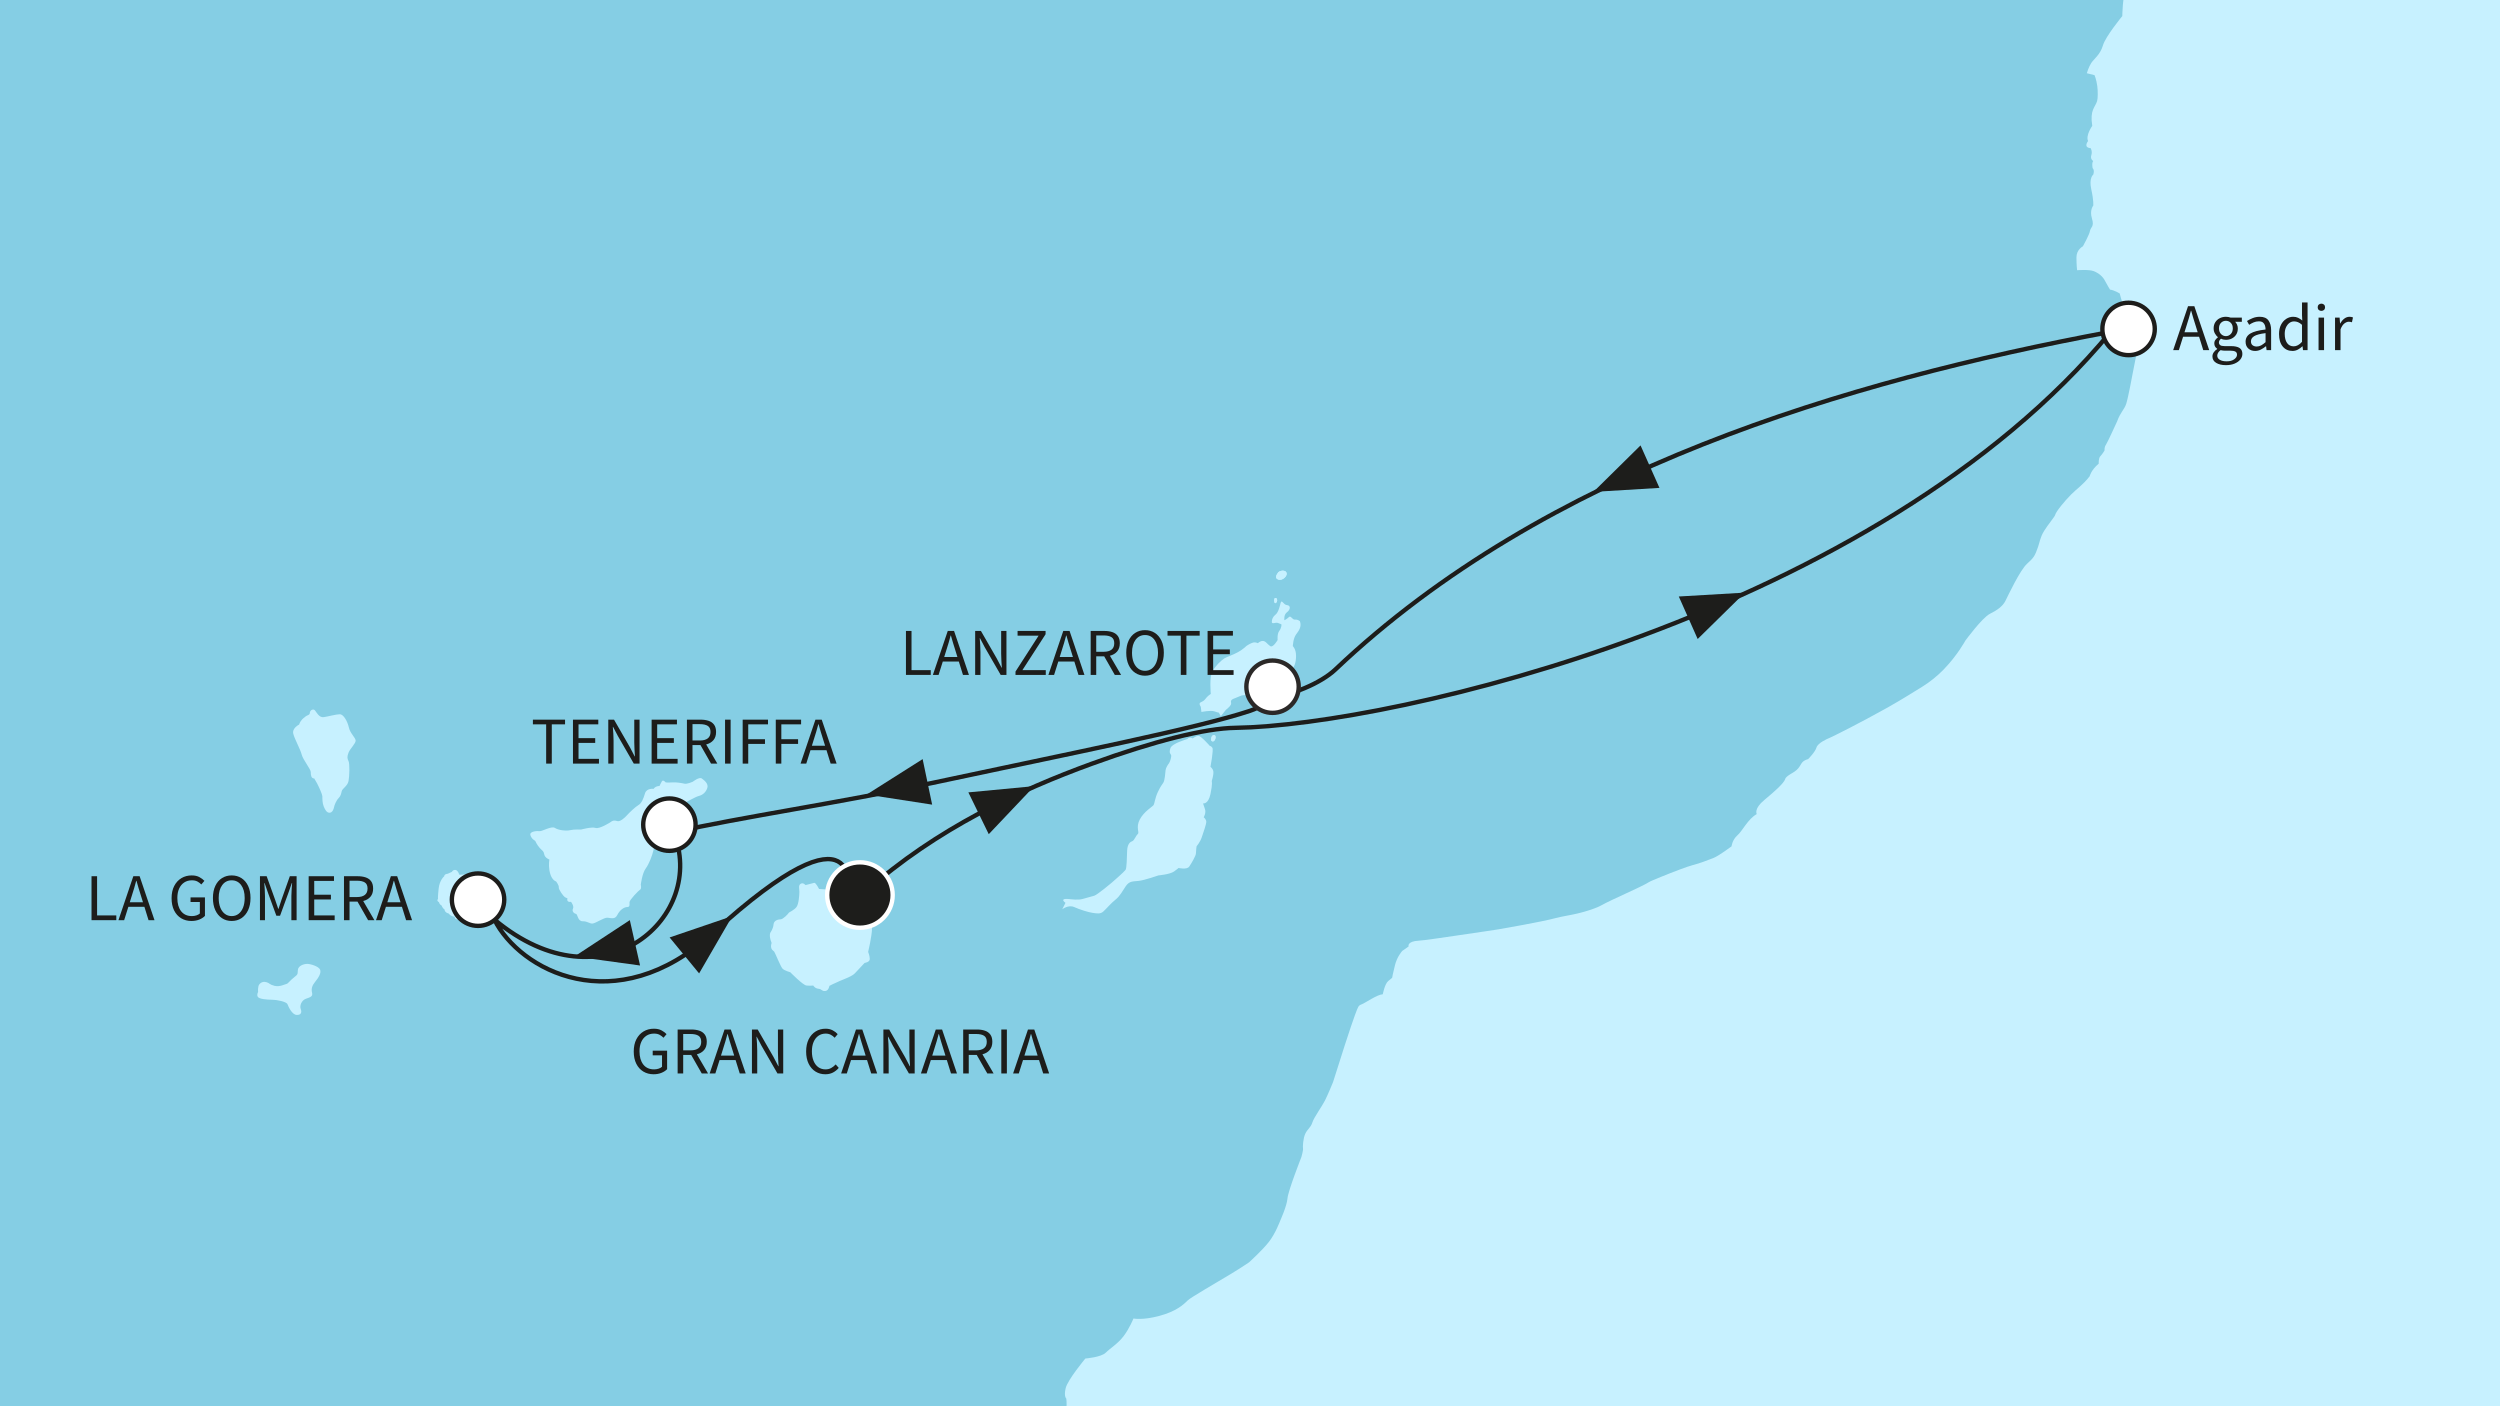 <?xml version="1.0" encoding="utf-8"?>
<!-- Generator: Adobe Illustrator 28.7.1, SVG Export Plug-In . SVG Version: 9.03 Build 54978)  -->
<svg version="1.1" id="Ebene_1" xmlns="http://www.w3.org/2000/svg" xmlns:xlink="http://www.w3.org/1999/xlink" x="0px" y="0px"
	 viewBox="0 0 640 360" style="enable-background:new 0 0 640 360;" xml:space="preserve">
<rect x="0" y="0" width="640" height="360" fill="#808080" stroke="none"/>
<style type="text/css">
	
		.st0{clip-path:url(#SVGID_00000008854783223533619820000009293242463369991351_);fill-rule:evenodd;clip-rule:evenodd;fill:#85CEE4;}
	.st1{clip-path:url(#SVGID_00000008854783223533619820000009293242463369991351_);}
	.st2{fill-rule:evenodd;clip-rule:evenodd;fill:#C7F1FF;}
	.st3{fill:#C7F1FF;}
	
		.st4{clip-path:url(#SVGID_00000008854783223533619820000009293242463369991351_);fill-rule:evenodd;clip-rule:evenodd;fill:#C7F1FF;}
	
		.st5{clip-path:url(#SVGID_00000008854783223533619820000009293242463369991351_);fill:none;stroke:#1D1D1B;stroke-width:1.124;stroke-miterlimit:10;}
	.st6{clip-path:url(#SVGID_00000008854783223533619820000009293242463369991351_);fill:#1D1D1B;}
	
		.st7{clip-path:url(#SVGID_00000008854783223533619820000009293242463369991351_);fill-rule:evenodd;clip-rule:evenodd;fill:#FFFFFF;stroke:#1D1D1B;stroke-width:1.124;stroke-miterlimit:10;}
	.st8{fill:#1D1D1B;}
	
		.st9{clip-path:url(#SVGID_00000008854783223533619820000009293242463369991351_);fill-rule:evenodd;clip-rule:evenodd;fill:#1D1D1B;stroke:#FFFFFF;stroke-width:1.124;stroke-miterlimit:10;}
	
		.st10{clip-path:url(#SVGID_00000008854783223533619820000009293242463369991351_);fill-rule:evenodd;clip-rule:evenodd;fill:#FFFFFF;stroke:#2B2928;stroke-width:1.124;stroke-miterlimit:10;}
</style>
<g>
	<defs>
		<rect id="SVGID_1_" width="640" height="360"/>
	</defs>
	<clipPath id="SVGID_00000083767253415311692970000004273243685064643237_">
		<use xlink:href="#SVGID_1_"  style="overflow:visible;"/>
	</clipPath>
	
		<rect x="-314.179" y="-211.994" style="clip-path:url(#SVGID_00000083767253415311692970000004273243685064643237_);fill-rule:evenodd;clip-rule:evenodd;fill:#85CEE4;" width="1157.203" height="1257.879"/>
	<g style="clip-path:url(#SVGID_00000083767253415311692970000004273243685064643237_);">
		<g>
			<path class="st2" d="M91.045,189.547c-0.081-0.744-1.405-1.821-1.733-3.306
				c-0.333-1.493-1.322-3.389-2.322-3.389c-0.989,0-2.969,0.575-4.129,0.739
				c-1.155,0.168-1.821-1.239-2.232-1.733c-0.414-0.501-1.328-0.085-1.328,0.744
				c0,0,0,0.33-0.492,0.494c-0.494,0.166-0.989,0.663-0.989,0.663
				s-0.829,0.494-1.25,1.737c0,0-1.892,0.906-1.479,2.396
				c0.414,1.49,1.821,3.967,2.146,5.293c0.333,1.317,2.317,3.717,2.317,4.459
				c0,0.749,0.085,1.654,0.91,1.654c0.06,0.222,0.376,0.58,0.732,1.287
				c0.594,1.164,1.328,2.849,1.328,3.263c0,0.661,0,1.733,0.335,2.564
				c0.333,0.825,0.744,1.65,1.486,1.65c0.744,0,1.074-0.91,1.162-1.405
				c0.081-0.495,0.575-1.74,1.155-2.313c0.58-0.582,0.665-1.16,0.827-1.823
				c0.162-0.656,1.488-1.319,1.733-2.558c0.25-1.241,0.333-4.468,0-5.124
				c-0.323-0.663-0.411-1.076,0-2.156C89.64,191.61,91.128,190.288,91.045,189.547z
				 M124.361,226.585c-1.402-0.665-1.483-1.243-2.807-1.077
				c0-0.58-0.584-1.652-1.654-1.652c-1.074,0-2.317,0.079-2.317,0.079
				s-0.328-1.155-0.989-1.236c-0.666-0.083-0.91,0.495-0.91,0.495l-1.077,0.494
				c0,0-0.827,0-0.91,0.663c0,0-1.157,0.908-1.405,3.14
				c-0.245,2.234-0.166,2.648-0.166,2.648s-0.497,0.411,0.254,0.825
				c0.159,0.661,0.656,0.829,0.656,0.829s0.245,0.742,0.744,0.989
				c0,0,0,0.827,1.077,1.077c0,0,0.494,0.746,1.571,0.827c0,0-0.249,0.827,1.155,0.663
				c0,0,0.497,0.494,0.998,0c0.494-0.499,1.319,0.247,1.982,0.081
				c0.661-0.166,1.07-0.825,1.07-0.825s0.337,0,1.326-0.746
				c0.991-0.744,1.402-1.155,2.065-1.649c0.663-0.502,0.829-1.495,0.829-2.484
				C125.853,228.734,125.768,227.246,124.361,226.585z M78.645,246.755
				c-0.908,0-2.313,0.495-2.396,1.571c-0.083,1.076,0.083,1.076-0.993,1.901
				c-1.072,0.825-1.488,1.573-1.904,1.657c-0.411,0.078-1.733,0.82-3.059,0.494
				c-1.317-0.333-1.238-0.663-1.98-0.91c-0.746-0.247-1.407-0.083-1.901,0.494
				c-0.499,0.578-0.333,1.987-0.333,1.987s-0.416,0.663-0.083,1.236
				c0.333,0.584,2.396,0.746,3.634,0.746c1.245,0,3.722,0.497,3.972,1.16
				c0.245,0.659,1.157,2.643,2.315,2.729c1.16,0.079,1.405-0.663,1.074-1.493
				c-0.328-0.825,0.169-2.232,1.324-2.646c1.155-0.411,1.82-0.575,1.571-1.571
				c-0.245-0.991,0-1.816,0.823-2.809c0.827-0.991,1.576-2.232,1.243-3.059
				C81.623,247.418,79.555,246.755,78.645,246.755z M179.672,199.299
				c-0.656-0.497-2.32,0.827-2.32,0.827s-1.486,0.663-2.144,0.495
				c-0.661-0.162-2.151-0.411-3.142-0.326c-0.991,0.079-1.654,0-1.654,0
				s-0.661-0.832-0.993-0.247c-0.326,0.573-0.58,1.155-0.58,1.155
				c-1.241,0.081-1.488,0.744-1.488,0.744s-1.821-0.249-2.23,1.155
				c-0.414,1.407-0.91,2.565-1.654,2.981c-0.744,0.409-2.394,1.98-2.978,2.643
				c-0.58,0.661-1.735,1.654-2.396,1.485c-0.661-0.164-1.074-0.33-1.901,0.333
				c0,0-2.731,1.737-3.717,1.407c-0.993-0.333-3.72,0.411-3.72,0.411
				s-1.82-0.081-2.814,0.166c-0.994,0.247-3.059,0-3.884-0.578
				c-0.825-0.578-3.306,0.906-3.891,0.825c-0.575-0.083-2.641,0-2.391,0.996
				c0.247,0.991,1.236,1.485,1.236,1.485s0.416,0.989,1.155,1.818
				c0.751,0.825,0.996,0.744,1.162,1.649c0.162,0.91,1.319,1.326,1.319,1.326
				s-0.247,1.241,0,2.729c0.245,1.49,0.827,2.562,1.737,2.895
				c0,0,0.746,0.989,0.663,1.488c-0.081,0.497,1.158,2.315,1.652,2.562
				c0.494,0.249,0.58,0.249,0.58,0.249s-0.414,1.077,0.91,0.908
				c0,0,0.827,1.072,0.494,1.735c-0.328,0.661,0.25,1.241,0.744,1.324
				c0.499,0.083,0.416,1.901,1.737,1.901c1.326,0,1.733,0.663,2.56,0.58
				c0.832-0.085,2.897-1.573,3.807-1.488c0.91,0.079,1.899,0.494,2.479-0.661
				c0.707-1.416,1.818-2.065,2.56-2.065c0.744,0,0.58-0.663,0.58-1.245
				c0-0.575,2.315-2.978,2.729-3.223c0.416-0.25,0.164-1.241,0.164-1.241
				s0.333-2.89,1.243-4.136c0.906-1.236,1.654-3.302,1.985-4.628
				c0.326-1.322,0.739-4.96,0.739-4.96l1.245-1.158c0,0,1.239-0.33,2.23-1.737
				c0,0,1.735-1.072,2.398-2.227c0.663-1.162,0.663-1.987,1.324-2.151
				c0.659-0.169,2.726-1.49,3.72-1.74c0.993-0.245,1.816-0.989,2.151-2.065
				C181.404,200.621,180.335,199.793,179.672,199.299z M221.501,233.779
				c0,0-0.164-2.156-0.249-3.392c-0.079-1.245-0.91-1.901-0.91-1.901
				l0.171-0.746c0.492-0.416,0.739-1.077,0.661-1.65
				c-0.088-0.582-0.247-1.245-1.241-0.337c-0.991,0.91-0.252,1.409-0.499,2.153
				c-0.247,0.742-1.485,0.164-1.485,0.164s-0.908-0.746-1.814-0.411
				c0,0-0.171-0.744-1.659-0.744c-1.483,0-2.315,0.825-2.315,0.825l-2.481-0.164
				c0,0-0.825-1.656-1.234-1.571c-0.416,0.085-2.236,0.58-2.236,0.58
				s-0.582-0.749-1.245-0.333c-0.654,0.411-0.323,1.238-0.323,2.065
				c0,0.825-0.169,3.142-0.744,3.891c-0.582,0.739-1.906,1.4-1.906,1.4
				c-0.328,0.494-1.571,1.74-2.144,1.74c-0.582,0-1.74,0.247-1.825,1.319
				c-0.081,1.074-0.744,1.985-0.744,1.985s-0.575,0.661,0.249,2.731
				c-0.497,1.652,0.414,1.901,0.666,2.23c0.245,0.33,1.654,3.886,2.149,4.38
				c0.494,0.497,1.982,0.91,1.982,0.91s3.225,3.306,4.136,3.392
				c0.91,0.083,1.733,0,1.733,0s0.416,0.744,1.326,0.825
				c0.91,0.086,0.823,0.661,1.737,0.582c0.906-0.085,1.072-1.324,1.072-1.324
				s1.261-0.663,2.703-1.271c1.446-0.61,3.082-1.167,3.831-1.957
				c1.481-1.569,2.477-2.643,2.477-2.643s1.322-0.166,1.322-0.991
				c0-0.827-0.414-1.821-0.414-1.821s0.996-4.214,0.996-6.118
				S221.501,233.779,221.501,233.779z M327.244,148.373
				c0.906,0.333,2.147-0.661,2.147-1.488c0-0.829-1.155-1.077-2.147-0.414
				C326.664,147.301,326.331,148.043,327.244,148.373z M326.745,154.246
				c0.499-0.58,0-1.573-0.495-0.996C326.082,153.745,326.25,154.824,326.745,154.246z
				 M332.782,159.038c0,0-0.495-0.494-1.239-0.411
				c-0.744,0.078-1.077-1.155-1.571-0.661c-0.499,0.495-1.164,0.825-1.164,0.825
				s-0.245-1.405,0.665-2.065c0.906-0.663,0.993-1.735,0-1.818
				c-0.989-0.083-1.324-1.657-1.654-0.499c-0.081,0.333-0.494,2.317-1.238,2.893
				c-0.744,0.582-0.996,1.243-0.996,1.906c0,0.658,0.913,0.085,1.49,0.247
				c0.577,0.162,0.993,0.411,0.993,0.411s0,0.91-0.58,1.654
				c-0.575,0.744-0.414,2.317-0.414,2.317s-1.155,2.063-1.902,1.569
				c-0.744-0.497-1.157-1.322-1.899-1.322c-0.746,0-1.245,0.578-1.245,0.578
				s-0.573-0.331-1.234-0.166c-0.665,0.166-1.654,0.827-1.654,0.827
				s-0.993,0.954-2.169,1.606c-1.379,0.765-3.001,1.261-3.535,1.617
				c-0.996,0.663-2.234,1.901-3.059,3.306c-0.832,1.407-0.416,5.79-0.416,5.79
				s-0.825,0.495-1.486,1.405c-0.665,0.91-1.987,0.494-1.074,1.901l0.166,1.319
				c0,0,2.394-0.494,3.304-0.162c0.908,0.331,1.158,0.331,1.158,0.331l0.497,0.91
				l1.319-1.652c0,0,1.518-1.104,1.322-1.737c-0.328-1.077,0.908-1.077,2.236-1.74
				c1.326-0.659,2.063,0.249,3.637-0.409c1.571-0.665,2.149-1.737,2.149-1.737
				s2.648-0.247,3.886-0.908c1.238-0.663,2.807-2.812,3.553-3.637
				c0.744-0.829,1.16-1.901,1.16-3.641c0-1.735-0.825-2.479-0.825-2.479
				s0.079-1.984,0.825-2.976C332.532,161.434,333.274,160.445,332.782,159.038z
				 M310.625,197.566c-0.083-0.832-0.744-1.243-0.744-1.243s0.822-4.381,0.497-4.875
				c-0.333-0.497-0.663-0.497-0.663-0.497s-2.234-2.565-2.897-2.565
				c-0.661,0-1.486,0.658-1.486,0.658s-0.746-0.575-1.407,0.171
				c0,0-3.881,1.072-4.297,2.313c-0.411,1.241,0,1.407,0.166,1.74
				c0.166,0.326-0.245,1.733-0.494,2.065c-0.249,0.331-0.832,1.155-0.91,1.816
				c-0.083,0.663-0.169,2.562-0.58,3.223c-0.416,0.663-0.661,0.829-1.407,2.4
				c-0.739,1.571-0.825,2.893-1.072,3.309c-0.25,0.409-2.481,1.654-3.554,3.72
				c-1.076,2.065,0,3.306-0.501,3.715c-0.497,0.416-0.91,1.654-1.407,1.823
				c-0.494,0.164-1.234,0.658-1.322,2.396c-0.079,1.737-0.079,4.466-0.407,4.963
				c-0.339,0.495-3.475,3.221-3.475,3.221s-3.72,3.144-4.549,3.391
				c-0.827,0.247-1.821,0.494-2.973,0.827c-1.155,0.33-2.809,0.081-3.72,0
				c-0.91-0.086-1.904,0.081-0.661,0.991l-0.829,1.652
				c0,0,1.571-1.236,3.055-0.573c1.495,0.661,3.558,1.317,4.72,1.486
				c1.153,0.164,1.978,0.33,2.726-0.331c0.744-0.661,1.982-2.151,3.138-3.061
				c1.16-0.908,1.74-2.149,2.648-3.473c0.913-1.322,1.821-1.155,3.309-1.322
				c1.485-0.166,5.041-1.405,5.041-1.405s2.897-0.247,3.969-0.993
				c1.074-0.746,1.153-0.908,1.153-0.908s2.156,0.497,2.731-0.333
				c0.582-0.825,1.735-2.807,1.735-3.389c0-0.58,0.166-1.818,0.166-1.818
				s0.915-1.074,1.326-2.315c0.414-1.238,1.158-3.309,1.158-3.967
				c0-0.663-0.663-1.16-0.663-1.16s0.663-1.072,0.333-2.068
				c-0.333-0.989-0.499-1.486-0.499-1.486s1.324,0.331,1.904-2.398
				c0.578-2.726,0.326-3.304,0.326-3.304S310.704,198.393,310.625,197.566z
				 M310.292,188.387c-0.247,0.416-0.497,1.49,0.25,1.407
				C311.286,189.711,311.616,187.56,310.292,188.387z M141.31-65.99
				c1.985-0.996,2.482-2.65,3.475-3.475c0.989-0.827,1.155-2.481,1.155-2.481
				l3.805-0.333c0,0-0.497-0.411-3.972-0.906
				c-3.472-0.495-4.96-2.068-4.96-2.068l-3.14-2.812c0,0-0.742-0.661-2.726-0.746
				c-1.987-0.081-4.136,0.497-4.88,1.241c-0.746,0.746-3.972,0.166-3.972,0.166
				s-2.391-1.488-2.479-2.149c-0.079-0.661-0.328-1.241-1.322-1.241
				c-0.989,0-1.733-0.414-2.315,0.247c-0.575,0.663-3.223,3.142-3.223,3.142
				l-0.411,0.411c0,0,0.908,0.749,1.157,1.079v1.818l1.155,0.328
				c0,0,0.494,1.982,1.985,2.484c1.49,0.494,3.47,2.313,5.949,3.798
				c2.481,1.495,7.608,1.821,7.608,1.821s0.497,0.827,1.324,0.497
				c0.823-0.328,1.814-0.993,1.814-0.993S139.327-65.001,141.31-65.99z
				 M187.522,514.28c0.582,0,0.414-0.739,0.414-0.739
				C187.608,513.624,186.947,514.28,187.522,514.28z M187.361,515.191
				c0,0,0.333,1.735,0.827,1.904C188.684,517.261,187.361,514.445,187.361,515.191z"/>
		</g>
	</g>
	<g style="clip-path:url(#SVGID_00000083767253415311692970000004273243685064643237_);">
		<path class="st3" d="M327.244,148.373c0.906,0.333,2.147-0.661,2.147-1.488
			c0-0.829-1.155-1.077-2.147-0.414C326.664,147.301,326.331,148.043,327.244,148.373z"
			/>
		<path class="st3" d="M326.745,154.246c0.499-0.58,0-1.573-0.494-0.996
			C326.082,153.745,326.25,154.824,326.745,154.246z"/>
		<path class="st3" d="M310.542,189.794c0.744-0.083,1.074-2.234-0.25-1.407
			C310.045,188.803,309.796,189.877,310.542,189.794z"/>
	</g>
	
		<path style="clip-path:url(#SVGID_00000083767253415311692970000004273243685064643237_);fill-rule:evenodd;clip-rule:evenodd;fill:#C7F1FF;" d="
		M843.235,611.149l-0.072-821.738H731.312l-2.814,7.112l-4.471,8.927
		c0,0-0.554,1.906-1.601,4.122c-0.596,1.243-1.511,2.588-2.153,3.745
		c-2.089,3.741-4.101,6.222-5.166,8.006c-1.987,3.306-3.066,6.781-6.035,12.402
		c-2.98,5.624-6.37,8.267-6.37,8.267s-3.634,4.63-5.619,6.945
		c-1.985,2.313-7.278,4.297-8.433,5.455c-1.157,1.155-3.967,3.142-6.12,3.311
		c-1.543,0.115-4.727,2.879-6.672,4.427c-0.765,0.605-1.761,1.028-1.761,1.028
		s-1.846,0.945-2.585,1.031c-1.098,0.622-2.329,1.712-3.2,2.44
		c-1.984,1.654-6.857,4.545-8.678,4.545c-1.818,0-2.07-0.741-3.725,0.582
		c0,0-1.319,0.989-3.304,2.23c0,0-1.654,0.91-2.401,1.407
		c-0.737,0.494-1.897,0.91-1.897,0.91c0-0.91-1.077-0.33-1.077-0.33
		c-0.58,0.494-5.54,3.223-5.54,3.223c-1.654-0.164-4.3,1.322-4.3,1.322
		s-7.026,3.475-7.853,3.639c0,0-1.061-0.067-1.899,0.578
		c-1.409,1.077-3.553,1.407-4.63,1.901c-2.814,0.663-2.484,1.488-3.803,2.976
		c-1.326,1.488-5.124,4.799-6.284,4.96c-0.416,0.169-2.724,0.085-2.724,0.085
		c0-0.91-0.915-0.58-0.915-0.58s-0.827,0-2.481,1.657
		c-1.654,1.65-3.468,5.122-3.468,5.122s-0.164,0.661-1.326,2.812l-0.328,0.827
		c0,0-3.473,4.792-4.385,5.54c-0.906,0.742-2.066,2.726-2.066,2.726
		s-0.989,0.164-1.569,0.993c-0.582,0.825-0.33,1.821-0.33,1.821
		s-4.052,3.717-6.534,6.94c-1.65,1.652-6.118,4.96-10.91,10.418
		c-4.792,5.455-8.105,7.109-9.429,8.267c-1.319,1.157-0.825,2.643,0.501,3.639
		c1.319,0.991,1.319,0.991,1.319,3.14c0,2.149-2.646,4.96-2.646,6.945
		c0,1.984,2.317,1.654,2.317,2.479c0,0,0.164,2.151-0.169,2.648
		c-0.33,0.494-0.578,1.652-0.494,2.809c0.663,2.645-0.991,4.466-1.654,5.624
		c-0.656,1.155-3.137,6.779-3.137,6.779s-0.127,0.453-0.686,1.139
		c-1.236,1.516-3.616,4.147-4.607,5.471c-1.987,2.65-8.763,10.748-8.763,10.748
		s-3.39,4.385-4.219,5.21c-0.825,0.825-0.91,6.284-0.91,6.284
		s-4.297,5.205-4.96,7.523c-0.661,2.317-2.313,3.47-2.973,4.466
		c-0.661,0.991-1.155,2.643-1.155,2.643l1.982,0.494c0,0,0.467,1.074,0.702,2.789
		c0.166,1.257,0.166,3.126-0.042,3.828c-0.494,1.654-1.906,2.23-1.243,6.365
		c0,0-1.733,2.396-1.077,3.889c0,0-1.324,1.652,0.666,1.818
		c0,0,0.499,0.825,0.166,1.818c-0.331,0.991,0.497,1.486,0.497,1.486
		s-0.418,0.25-0.164,1.818c0,0,0.575,0.414,0.164,1.659c0,0-1.157,0.82-0.497,3.798
		c0.661,2.978,0.497,4.133,0.497,4.133s-0.991,1.16-0.33,3.304
		c0.661,2.153-0.333,2.153-0.497,3.145c-0.164,0.991-1.825,3.967-1.825,3.967
		s-1.647,0.827-1.647,2.812s0.166,3.308,0.166,3.308s3.054-0.249,4.297,0.247
		c1.236,0.494,2.313,1.405,2.807,2.401c0.501,0.991,1.326,2.313,1.326,2.313
		c1.158,0.164,2.479,0.991,2.479,0.991s1.324,5.293,2.313,6.448
		c0.998,1.158,2.65,0.994,2.65,0.994l0.494,2.149l-2.146,10.91
		c0,0-1.155,6.282-1.657,7.774c-0.499,1.488-1.488,2.149-2.315,4.464
		c-0.164,0.331-2.481,5.46-2.895,6.035c-0.414,0.58-0.328,1.407-0.328,1.407
		s-0.58,0.991-1.077,1.486c-0.495,0.494-0.416,1.901-0.416,1.901
		c-1.98,1.659-2.315,3.223-2.315,3.223c-1.814,2.317-3.057,2.98-4.706,4.63
		c-1.657,1.657-3.972,4.466-4.136,5.293c-0.079,0.393-1.899,2.551-2.83,4.085
		c-1.033,1.691-1.118,2.888-1.548,4.099c-0.829,2.315-1,2.648-2.814,4.3
		c-1.821,1.654-4.875,8.186-5.538,9.507c-0.663,1.322-1.987,2.317-3.972,3.306
		c-1.984,0.991-6.282,6.862-6.282,6.862s-2.04,3.794-5.656,7.493
		c-1.534,1.564-3.355,3.047-5.418,4.332c-2.341,1.449-5.674,3.53-9.101,5.448
		c-6.744,3.778-13.835,7.312-14.38,7.532c-0.832,0.328-3.225,1.402-3.558,2.562
		c-0.326,1.155-2.146,2.973-2.146,2.973s-0.908,0.164-1.49,0.827
		c-0.58,0.663-0.661,1.654-2.562,2.729c-1.901,1.075-1.818,1.569-1.818,1.569
		c-0.335,0.996-2.484,2.978-5.291,5.293c-2.812,2.317-1.982,3.637-1.982,3.637
		c-2.315,1.324-3.637,4.3-4.963,5.46c-1.324,1.157-1.49,2.809-1.49,2.809
		s-3.309,2.479-4.628,2.973c-1.322,0.499-3.308,1.324-5.291,1.825
		c-1.298,0.323-5.132,1.784-8.052,2.98c-1.546,0.638-2.842,1.137-3.357,1.479
		c-1.488,0.996-9.588,4.468-11.903,5.787c-1.31,0.751-3.729,1.557-6.245,2.153
		c-1.929,0.46-3.916,0.725-5.499,1.153c-3.634,0.993-14.717,2.895-14.717,2.895
		s-5.496,0.848-10.847,1.613c-4.101,0.589-8.123,1.211-9.482,1.282
		c-3.147,0.164-2.654,1.49-2.654,1.49l-1.645,1.155
		c-0.337,0.409-1.328,1.654-1.821,3.554c-0.501,1.901-0.744,3.308-0.744,3.308
		s-0.086,0.081-0.998,0.825c-0.906,0.749-1.398,3.391-1.398,3.391
		c-1.495,0.086-4.468,2.232-5.379,2.565c-0.91,0.328-0.91,0.573-1.735,2.729
		c-0.825,2.144-4.302,12.892-5.619,17.192c-0.335,0.829-1.331,3.225-2.07,4.715
		c-0.744,1.486-2.809,4.297-3.225,5.617c-0.409,1.324-1.238,1.657-1.818,2.897
		c-0.575,1.238-0.661,3.387-0.575,3.803c0.081,0.414-0.414,2.151-0.414,2.151
		s-3.389,8.597-3.56,10.579c-0.159,1.987-1.894,5.79-1.894,5.79
		s-1.158,3.14-2.814,5.289c-1.652,2.151-5.124,5.291-5.124,5.291
		s-2.098,1.437-4.688,2.994c-4.367,2.625-10.295,6.035-11.023,6.763
		c-1.158,1.155-2.978,2.812-7.275,3.967c-4.297,1.157-6.615,0.663-6.615,0.663
		s-0.987,2.479-2.482,4.466c-1.483,1.98-3.468,3.138-4.628,4.297
		c-1.153,1.158-5.208,1.486-5.208,1.486s-4.549,5.457-5.041,7.608
		c-0.502,2.146,0.166,2.645,0.166,2.645s0.578,3.886-1.405,9.343
		c-1.987,5.455-5.044,9.833-6.363,10.993c-0.85,0.739-1.966,5.147-2.657,8.119
		c-0.578,1.324-0.487,3.209-0.575,3.951c-0.081,0.744-2.394,5.621-2.394,5.621
		s-1.984,2.317-2.812,3.969c-0.827,1.652-0.91,3.389-0.91,3.389l-2.07,5.041
		l0.337,1.987c-1.987,4.466-1.158,4.792-1.158,4.792s0.164,1.158,0.164,2.976
		c0,0-0.333,0.499-0.164,1.077c0.164,0.58,0.247,2.232,0.247,2.232l0.742,0.494
		c0.832,0.501,0.169,4.799,0.169,4.799s0,1.569-0.247,2.479
		c-0.254,0.91,0.164,1.902,0,2.726c-0.09,0.663-0.169,1.245-0.585,1.987
		c-0.411,0.744-0.494,1.987-0.494,1.987s-0.289,0.945-0.744,1.569
		c-1.322,1.821-1.405,7.77-1.405,7.77s-3.225,3.142-4.709,3.637
		c-1.493,0.499-2.07,5.208-2.07,5.208s-4.163,1.705-6.716,2.939
		c-0.605,0.291-1.123,0.483-1.467,0.7c-1.823,1.16-4.713,4.219-7.356,8.186
		c-2.648,3.969-4.3,5.041-6.12,6.201c-1.818,1.16-4.3,4.214-4.3,4.214
		s-3.308,3.969-5.291,5.624c-1.985,1.654-0.663,2.477-0.663,2.477
		s-0.423,0.494-1.153,1.1c-1.153,0.966-2.814,2.213-2.814,2.213
		s-1.469,0.984-2.468,1.453c-1.301,0.61-2.662,1.192-4.321,2.327
		c-0.554,0.379-1.206,0.818-1.807,1.342c-3.808,3.306-7.447,8.932-8.11,11.739
		c-0.661,2.814-3.465,5.291-3.465,5.291c0.333,1.654,0.989,0.993,1.652,0
		c0.656-0.993,1.486-1.319,2.978-2.976c1.488-1.657,1.654-2.809,1.654-4.464
		s3.299-5.952,3.299-5.952s1.245-1.072,1.821-0.162c0,0,0,0,0.333-0.832
		c0.333-0.827,1.65-2.313,1.65-2.313l-0.492,1.818h0.825l0.501-1.16
		l0.984,2.98l-0.321,1.4l-0.254,1.243l0.91-0.661
		c0.994-0.166,1.486-0.994,1.486-0.994l-0.492,1.654
		c-2.65,0.497-1.818,2.479-1.818,2.479c-2.481,1.324-3.311,3.805-3.311,3.805
		l-3.304,5.124l-0.582,0.166l-0.081,0.573c0,0-1.074,1.324-1.153,2.07l-2.983,3.639
		c-3.475,1.818-0.497,2.479-0.497,2.479s0.206,0.37-0.106,1.023
		c-0.85,1.804-2.872,5.256-2.872,5.256s-0.658,0.931-1.012,1.305
		c-0.869,0.915-1.959,1.839-1.959,1.839l-0.164,1.49c0,0-1.16,2.893-2.149,3.717
		c-0.993,0.829-0.832,2.567-0.832,2.567s-0.323,0.825-1.319,1.982
		c-0.991,1.155-1.16,1.816-1.16,1.816c-2.645,1.324-2.481,3.969-2.481,3.969
		s0.832-0.989,2.156-0.33c0.333,0.166,0.536,0.444,0.756,0.797
		c0.658,1.033,0.894,2.726,0.397,4.329c-1.046,3.413-4.129,5.125-5.621,5.788
		c-1.483,0.661-2.144-0.164-2.144-0.164c0,1.319-1.16,2.976-1.16,2.976
		c-0.827,0,0.162,0.164,0.993,1.158l-0.499,1.486c0,0-0.494,0.333-0.829,0.827
		c-0.989,0.991-1.98,3.972-1.98,6.116c0,0.975-0.056,2.424-0.245,3.805
		c-0.24,1.677-0.642,3.258-0.915,3.805c-0.494,0.989-1.326,1.818-3.304,3.306
		c-0.707,0.527-0.938,1.71-1.206,3.082c-0.49,2.486-0.753,5.605-1.608,6.672
		c-0.411,0.578-0.825,0.411-1.07,0.825c-0.256,0.416-0.085,1.324-0.085,1.324
		c-0.61,1.104-2.301,1.987-3.923,2.597c-1.668,0.619-3.271,0.959-3.271,0.959
		s-0.739-0.33-0.989-0.993c-0.245-0.658-1.654-0.91-2.315-0.575
		c-0.963,0.481-1.405,1.319-1.737,1.982c-0.333,0.663-2.812,2.315-3.47,3.225
		c-0.663,0.91,0.247,1.158,0.247,1.158l-0.335,0.908l-1.649,0.661
		c0,0,0,0.167-1.158,3.309c-0.31,0.832-0.529,1.809-0.806,2.546l-3.271,6.312
		c0,1.007-0.139,1.151-0.716,2.731c-0.577,1.585,0.282,2.017-1.151,3.165
		c-1.437,1.151-1.437,1.151-1.585,2.299c-0.141,1.148-0.714,2.017-0.284,2.731
		c0.432,0.716-0.43,0.723-0.719,2.156c-0.291,1.437-0.43,3.452-0.43,4.891
		c0,1.435-1.296,5.746-1.01,7.901c0.289,2.156-1.437,6.613-1.437,8.625
		c0,2.015-0.289,4.314-0.573,6.328c-0.289,2.012-0.721,3.593-0.721,5.173
		c0,1.583-1.148,7.906-1.148,9.057c0,1.148-0.866,2.158-0.716,3.449
		c0.143,1.292-1.014,5.032-0.432,6.18c0.575,1.151,1.862,2.731,2.153,3.304
		c0.289,0.582,1.148-2.01,1.437-2.87c0.282-0.862-0.289-2.444-0.432-3.308
		c-0.141-0.86,0.864,0,1.012-1.721c0.136-1.728,0-2.735,0-3.454
		c0-0.714-1.153-1.869-0.148-3.161c1.005-1.294,1.437-3.593,2.153-4.313
		c0.721-0.719,0.869,0.289,1.153-1.721c0.289-2.017,0-2.158,0.714-3.454
		c0.723-1.294,0.342-4.896,1.298-4.027c1.58,1.444,2.158,1.444,3.017,0.578
		c0.864-0.859,0.721-2.874,0.864-0.859c0.143,2.01-1.294,4.025-1.007,5.316
		c0.291,1.296-0.286,1.578,1.435,2.729c1.728,1.151,2.733,1.439,2.733,2.59
		c0,1.148-1.153,1.148,0.143,2.729c1.294,1.585,2.592,2.881,1.439,3.311
		c-1.148,0.427-1.583,0.716-2.012-1.012c-0.43-1.721-1.003-2.583-1.151-3.304
		c-0.148-0.716-1.578-4.454-1.724-2.01c-0.148,2.442-1.439,2.301,0,3.879
		c1.437,1.583,0.86,1.724,1.871,3.163c1.003,1.437,0.575,1.827,1.289,2.729
		c2.156,2.736,2.516,4.783,3.523,6.363l1.915,5.443
		c1.031,1.377,0.689,2.234,2.232,3.951c1.546,1.719,2.749,1.885,2.92,1.028
		c0.171-0.859-0.344-4.461-0.688-6.178c-0.342-1.717,2.059-1.55,2.059-0.86
		c0,0.686,0.86,1.544,1.892,2.403c1.028,0.857,1.375,2.92,2.234,3.607
		c0.857,0.684,1.717,2.916,2.059,3.604c0.342,0.686,0.515,4.808,1.199,5.838
		c0.686,1.028,1.377,2.916,1.892,3.262c0.513,0.342,1.543,2.576,2.74,2.745
		c1.206,0.171,1.552,1.202,1.717,1.717c0.178,0.518,0.693,3.091,0.693,3.778
		s-0.344,1.717-1.894,2.232c-1.541,0.517-0.34,1.028-0.515,1.716
		c-0.166,0.689-0.511,1.719-0.511,2.403c0,0.691,0.686,1.206,0.686,1.717
		c0,0.517,0.684,1.887,0.684,1.887s-0.513,1.892-1.026,2.234
		c-0.515,0.344-2.061,2.234-2.061,3.265c0,1.028,1.717-1.206,1.717-1.206
		s0.344,2.063,0.857,2.752c0.513,0.681-0.171,2.398-0.171,2.398
		s-0.176,2.066-0.515,2.749c-0.342,0.691-0.342,1.201-0.686,2.234
		c-0.344,1.026-0.171,1.026-1.714,1.201c-1.55,0.171-0.857,1.199-0.857,1.199
		s-0.296,0.658-0.548,1.354c-0.811,0.545-1.312,1.01-1.541,2.017
		c-0.06,0.27-0.185,0.559-0.331,0.85c-0.199,0.152-0.333,0.245-0.333,0.245
		l0.18,0.026c-0.407,0.725-0.943,1.458-1.183,2.031
		c-0.37,0.885-0.559,0.929-1.206,2.04c-0.652,1.114-1.904,1.763-1.067,2.225
		c0.832,0.467,0.97,1.019,1.389,0.372c0.418-0.647,0.326-0.926,1.114-2.04
		c0.786-1.114,0.885-1.622,1.624-2.13c0.744-0.513,0.744-0.605,1.76-1.206
		c0.76-0.453,1.185-0.566,1.506-0.732l0.804,0.118
		c0.058,0.407,0.106,0.834-0.504,1.633c-0.739,0.975-1.111,1.53-1.62,2.317
		c-0.513,0.788-0.557,1.021-1.301,1.855c-0.739,0.832-1.298,0.975-1.945,1.393
		c-0.654,0.414-0.788,0.647-1.53,0.97c-0.744,0.323-0.836,0.603-1.673,0.185
		c-0.834-0.416-0.739-0.785-1.53-0.785c-0.785,0-2.407-0.742-1.622,0.229
		c0.79,0.975,1.021,1.298,1.76,2.645c0.744,1.345,0.834,1.992,1.114,2.872
		c0.277,0.88,0.739,1.483,1.206,1.761c0.469,0.279,2.876,0.839,3.11,1.393
		l6.908,8.304c2.156,3.586,2.959,7.259,2.959,7.259s0.356,3.946,0.626,5.471
		c0.27,1.523,1.345,2.599,1.345,4.127c0,1.52-0.268,2.331,0.989,4.753
		c1.252,2.417,3.406,8.066,3.406,10.219c0,2.153,0.993,9.505,1.079,16.228
		c0.088,6.726-0.719,14.974-1.254,21.427c-0.538,6.455-1.978,11.836-8.879,28.155
		c-3.151,7.453-5.718,14.193-7.368,18.61c-1.973,5.252-2.809,8.662-2.763,10.173
		c0.09,2.777-1.074,6.455-1.705,7.888c-0.624,1.437-2.779,5.108-1.701,7.174
		c0.596,1.144,0.659,3.995,0.67,6.994c0,2.398,0,5.092-0.042,5.649
		c-0.095,1.252-0.541,1.345-0.183,2.599c0.358,1.257,0.444,4.214-2.331,9.949
		c-2.779,5.741-5.021,9.78-7.172,12.287c-2.156,2.511-1.973,3.408-2.784,4.664
		c-0.802,1.25-4.207,7.442-10.667,14.972c0,0-6.183,8.699-7.086,9.235
		c-0.894,0.538-10.575,6.187-12.546,6.813c-1.971,0.631-6.19,0.804-6.19,1.881
		c0,1.079,3.946,4.397,4.397,3.861c0.446-0.538,0-2.872,1.252-3.41
		c1.255-0.538,4.302,0.538,5.829,1.164c1.525,0.628,6.635,4.039,8.428,8.518
		c1.79,4.484,2.782,4.662,4.75,5.473c1.968,0.804,3.5,3.401,3.856,4.3
		c0.358,0.899,2.687,5.293,2.687,6.365c0,1.077,0.273,2.153,1.617,2.689
		c1.345,0.536,2.329,2.96,2.964,5.111c0.624,2.156,0.441,3.232,0.441,4.036
		c0,0.806,1.435,1.074,1.435,2.151c0.716,1.435-0.358,3.586,0.806,5.739
		c1.167,2.151,3.584,3.045,4.307,3.495c0,0-0.536,2.779,0.807,4.843
		c1.34,2.063,4.572,4.304,4.036,5.379c-0.538,1.077-0.561,6.03,0.34,7.195
		h688.894"/>
	
		<path style="clip-path:url(#SVGID_00000083767253415311692970000004273243685064643237_);fill:none;stroke:#1D1D1B;stroke-width:1.124;stroke-miterlimit:10;" d="
		M221.585,228.267c18.049-16.133,39.792-26.153,57.832-32.72
		c16.076-5.852,29.017-9.106,36.821-9.221
		c40.219-0.591,164.237-29.069,224.109-101.385
		c-67.644,12.648-144.606,35.374-198.507,86.462
		c-3.708,3.514-11.525,6.783-16.622,6.993c-0.692,1.159-2.38,2.628-5.201,3.569
		c-13.597,4.534-46.531,11.012-81.388,18.476
		c-24.022,5.144-48.603,8.677-66.232,12.635
		c8.821,21.161-17.631,45.848-45.845,22.335c6.467,12.931,30.897,26.237,55.84,3.528
		c39.381-35.855,34.677-9.993,34.677-9.993"/>
	<polygon style="clip-path:url(#SVGID_00000083767253415311692970000004273243685064643237_);fill:#1D1D1B;" points="
		429.771,152.703 434.605,163.588 446.695,151.707 	"/>
	<polygon style="clip-path:url(#SVGID_00000083767253415311692970000004273243685064643237_);fill:#1D1D1B;" points="
		247.901,202.847 253.121,213.551 264.78,201.248 	"/>
	<polygon style="clip-path:url(#SVGID_00000083767253415311692970000004273243685064643237_);fill:#1D1D1B;" points="
		424.823,124.9 419.979,114.024 407.906,125.927 	"/>
	<polygon style="clip-path:url(#SVGID_00000083767253415311692970000004273243685064643237_);fill:#1D1D1B;" points="
		238.628,205.988 236.196,194.332 221.874,203.4 	"/>
	<polygon style="clip-path:url(#SVGID_00000083767253415311692970000004273243685064643237_);fill:#1D1D1B;" points="
		163.857,247.168 161.235,235.551 147.06,244.86 	"/>
	<polygon style="clip-path:url(#SVGID_00000083767253415311692970000004273243685064643237_);fill:#1D1D1B;" points="
		171.421,239.987 178.972,249.192 187.469,234.516 	"/>
	
		<path style="clip-path:url(#SVGID_00000083767253415311692970000004273243685064643237_);fill-rule:evenodd;clip-rule:evenodd;fill:#FFFFFF;stroke:#1D1D1B;stroke-width:1.124;stroke-miterlimit:10;" d="
		M164.659,211.114c0-3.701,2.997-6.709,6.702-6.709
		c3.706,0,6.709,3.008,6.709,6.709c0,3.706-3.003,6.705-6.709,6.705
		C167.655,217.819,164.659,214.82,164.659,211.114z"/>
	<g style="clip-path:url(#SVGID_00000083767253415311692970000004273243685064643237_);">
		<g>
			<path class="st8" d="M167.315,275.012c-0.983,0-1.858-0.231-2.624-0.695
				c-0.767-0.463-1.366-1.129-1.801-1.998s-0.652-1.915-0.652-3.139
				c0-1.212,0.224-2.253,0.669-3.122c0.446-0.868,1.058-1.537,1.836-2.007
				c0.777-0.469,1.663-0.703,2.658-0.703c0.777,0,1.433,0.146,1.964,0.438
				c0.532,0.292,0.958,0.609,1.278,0.952l-0.789,0.926
				c-0.286-0.297-0.618-0.549-0.995-0.754c-0.377-0.206-0.852-0.31-1.424-0.31
				c-0.755,0-1.412,0.187-1.973,0.558c-0.56,0.372-0.992,0.896-1.295,1.569
				c-0.303,0.675-0.454,1.481-0.454,2.419c0,1.418,0.323,2.541,0.969,3.37
				c0.646,0.829,1.569,1.244,2.771,1.244c0.4,0,0.783-0.061,1.149-0.181
				c0.365-0.12,0.657-0.283,0.874-0.488v-2.934h-2.384v-1.184h3.688v4.734
				c-0.354,0.377-0.832,0.688-1.432,0.935
				C168.748,274.889,168.07,275.012,167.315,275.012z"/>
			<path class="st8" d="M173.474,274.806v-11.252h3.516c0.767,0,1.447,0.101,2.042,0.3
				c0.594,0.2,1.06,0.532,1.397,0.995c0.337,0.463,0.506,1.084,0.506,1.861
				c0,0.869-0.229,1.569-0.686,2.101c-0.458,0.532-1.075,0.896-1.853,1.09
				l2.864,4.905h-1.612l-2.71-4.751h-2.041v4.751H173.474z M174.897,268.888h1.887
				c0.88,0,1.555-0.18,2.023-0.54s0.703-0.906,0.703-1.638
				c0-0.743-0.234-1.264-0.703-1.562c-0.469-0.297-1.144-0.445-2.023-0.445h-1.887
				V268.888z"/>
			<path class="st8" d="M181.672,274.806l3.808-11.252h1.612l3.808,11.252h-1.526
				L188.31,271.375h-4.1l-1.08,3.431H181.672z M185.103,268.511l-0.532,1.715h3.379
				l-0.531-1.715c-0.206-0.629-0.4-1.255-0.584-1.878
				c-0.183-0.623-0.365-1.261-0.549-1.913h-0.068
				c-0.171,0.652-0.349,1.29-0.531,1.913
				C185.502,267.256,185.308,267.882,185.103,268.511z"/>
			<path class="st8" d="M192.495,274.806v-11.252h1.475l4.065,7.066l1.218,2.333h0.068
				c-0.034-0.571-0.071-1.163-0.111-1.775c-0.04-0.611-0.06-1.215-0.06-1.81
				v-5.814h1.354v11.252h-1.475l-4.083-7.084l-1.218-2.315h-0.068
				c0.046,0.561,0.089,1.138,0.129,1.732s0.06,1.189,0.06,1.784v5.883H192.495z"
				/>
			<path class="st8" d="M211.277,275.012c-0.938,0-1.775-0.231-2.513-0.695
				c-0.738-0.463-1.321-1.129-1.75-1.998s-0.644-1.915-0.644-3.139
				c0-1.212,0.218-2.253,0.652-3.122c0.435-0.868,1.029-1.537,1.783-2.007
				c0.755-0.469,1.606-0.703,2.556-0.703c0.687,0,1.293,0.141,1.818,0.421
				c0.526,0.28,0.949,0.603,1.27,0.969l-0.771,0.926
				c-0.298-0.319-0.635-0.577-1.013-0.771c-0.377-0.194-0.806-0.292-1.286-0.292
				c-0.709,0-1.329,0.187-1.861,0.558c-0.531,0.372-0.943,0.896-1.234,1.569
				c-0.292,0.675-0.438,1.481-0.438,2.419s0.143,1.752,0.429,2.444
				c0.285,0.691,0.688,1.227,1.209,1.604s1.135,0.566,1.844,0.566
				c0.538,0,1.018-0.114,1.441-0.344c0.423-0.229,0.812-0.537,1.166-0.926
				l0.789,0.892c-0.446,0.515-0.949,0.915-1.51,1.201
				C212.655,274.868,212.009,275.012,211.277,275.012z"/>
			<path class="st8" d="M215.325,274.806l3.808-11.252h1.612l3.808,11.252h-1.526
				L221.963,271.375h-4.1l-1.08,3.431H215.325z M218.756,268.511l-0.532,1.715h3.379
				l-0.531-1.715c-0.206-0.629-0.4-1.255-0.584-1.878
				c-0.183-0.623-0.365-1.261-0.549-1.913h-0.068
				c-0.171,0.652-0.349,1.29-0.531,1.913
				C219.155,267.256,218.961,267.882,218.756,268.511z"/>
			<path class="st8" d="M226.147,274.806v-11.252h1.475l4.065,7.066l1.218,2.333h0.068
				c-0.034-0.571-0.071-1.163-0.111-1.775c-0.04-0.611-0.06-1.215-0.06-1.81
				v-5.814h1.354v11.252h-1.475l-4.083-7.084l-1.218-2.315h-0.068
				c0.046,0.561,0.089,1.138,0.129,1.732s0.06,1.189,0.06,1.784v5.883H226.147z"
				/>
			<path class="st8" d="M235.753,274.806l3.808-11.252h1.612l3.808,11.252h-1.526
				L242.391,271.375h-4.1l-1.08,3.431H235.753z M239.184,268.511l-0.532,1.715h3.379
				l-0.531-1.715c-0.206-0.629-0.4-1.255-0.584-1.878
				c-0.183-0.623-0.365-1.261-0.549-1.913h-0.068
				c-0.171,0.652-0.349,1.29-0.531,1.913
				C239.583,267.256,239.389,267.882,239.184,268.511z"/>
			<path class="st8" d="M246.576,274.806v-11.252h3.516c0.767,0,1.447,0.101,2.042,0.3
				c0.594,0.2,1.06,0.532,1.397,0.995c0.337,0.463,0.506,1.084,0.506,1.861
				c0,0.869-0.229,1.569-0.686,2.101c-0.458,0.532-1.075,0.896-1.853,1.09
				l2.864,4.905h-1.612l-2.71-4.751H248v4.751H246.576z M248,268.888h1.887
				c0.88,0,1.555-0.18,2.023-0.54s0.703-0.906,0.703-1.638
				c0-0.743-0.234-1.264-0.703-1.562c-0.469-0.297-1.144-0.445-2.023-0.445H248V268.888
				z"/>
			<path class="st8" d="M256.335,274.806v-11.252h1.424v11.252H256.335z"/>
			<path class="st8" d="M259.354,274.806l3.808-11.252h1.612l3.808,11.252h-1.526
				L265.991,271.375h-4.1l-1.08,3.431H259.354z M262.784,268.511l-0.532,1.715h3.379
				l-0.531-1.715c-0.206-0.629-0.4-1.255-0.584-1.878
				c-0.183-0.623-0.365-1.261-0.549-1.913h-0.068
				c-0.171,0.652-0.349,1.29-0.531,1.913
				C263.184,267.256,262.989,267.882,262.784,268.511z"/>
		</g>
	</g>
	
		<path style="clip-path:url(#SVGID_00000083767253415311692970000004273243685064643237_);fill-rule:evenodd;clip-rule:evenodd;fill:#1D1D1B;stroke:#FFFFFF;stroke-width:1.124;stroke-miterlimit:10;" d="
		M211.759,229.129c0-4.63,3.75-8.38,8.382-8.38c4.628,0,8.382,3.75,8.382,8.38
		c0,4.625-3.754,8.377-8.382,8.377C215.508,237.506,211.759,233.754,211.759,229.129z"/>
	
		<path style="clip-path:url(#SVGID_00000083767253415311692970000004273243685064643237_);fill-rule:evenodd;clip-rule:evenodd;fill:#FFFFFF;stroke:#1D1D1B;stroke-width:1.124;stroke-miterlimit:10;" d="
		M538.207,84.209c0-3.706,3.003-6.709,6.707-6.709c3.708,0,6.712,3.003,6.712,6.709
		c0,3.703-3.003,6.712-6.712,6.712C541.21,90.92,538.207,87.912,538.207,84.209z"/>
	
		<path style="clip-path:url(#SVGID_00000083767253415311692970000004273243685064643237_);fill-rule:evenodd;clip-rule:evenodd;fill:#FFFFFF;stroke:#2B2928;stroke-width:1.124;stroke-miterlimit:10;" d="
		M319.067,175.798c0-3.697,2.999-6.7,6.7-6.7c3.704,0,6.705,3.003,6.705,6.7
		c0,3.699-3.001,6.698-6.705,6.698C322.066,182.496,319.067,179.497,319.067,175.798z"
		/>
	
		<path style="clip-path:url(#SVGID_00000083767253415311692970000004273243685064643237_);fill-rule:evenodd;clip-rule:evenodd;fill:#FFFFFF;stroke:#1D1D1B;stroke-width:1.124;stroke-miterlimit:10;" d="
		M115.674,230.314c0-3.706,3.001-6.712,6.705-6.712
		c3.708,0,6.707,3.006,6.707,6.712s-2.999,6.714-6.707,6.714
		C118.675,237.028,115.674,234.02,115.674,230.314z"/>
	<g style="clip-path:url(#SVGID_00000083767253415311692970000004273243685064643237_);">
		<path class="st8" d="M23.429,235.565v-11.252h1.424v10.034h4.922v1.218H23.429z"/>
		<path class="st8" d="M30.324,235.565l3.808-11.252h1.612l3.808,11.252h-1.526
			l-1.063-3.431h-4.1l-1.08,3.431H30.324z M33.755,229.271l-0.532,1.715h3.379
			l-0.531-1.715c-0.206-0.629-0.4-1.255-0.584-1.878
			c-0.183-0.623-0.365-1.261-0.549-1.913h-0.068
			c-0.171,0.652-0.349,1.29-0.531,1.913
			C34.154,228.016,33.96,228.642,33.755,229.271z"/>
		<path class="st8" d="M49.002,235.771c-0.983,0-1.858-0.231-2.624-0.695
			c-0.767-0.463-1.366-1.129-1.801-1.998s-0.652-1.915-0.652-3.139
			c0-1.212,0.224-2.253,0.669-3.122c0.446-0.868,1.058-1.537,1.836-2.007
			c0.777-0.469,1.663-0.703,2.658-0.703c0.777,0,1.433,0.146,1.964,0.438
			c0.532,0.292,0.958,0.609,1.278,0.952l-0.789,0.926
			c-0.286-0.297-0.618-0.549-0.995-0.754c-0.377-0.206-0.852-0.31-1.424-0.31
			c-0.755,0-1.412,0.187-1.973,0.558c-0.56,0.372-0.992,0.896-1.295,1.569
			c-0.303,0.675-0.454,1.481-0.454,2.419c0,1.418,0.323,2.541,0.969,3.37
			c0.646,0.829,1.569,1.244,2.771,1.244c0.4,0,0.783-0.061,1.149-0.181
			c0.365-0.12,0.657-0.283,0.874-0.488v-2.934h-2.384v-1.184h3.688v4.734
			c-0.354,0.377-0.832,0.688-1.432,0.935
			C50.435,235.648,49.757,235.771,49.002,235.771z"/>
		<path class="st8" d="M59.311,235.771c-0.938,0-1.77-0.24-2.495-0.721
			c-0.727-0.48-1.293-1.16-1.698-2.041c-0.406-0.881-0.609-1.921-0.609-3.122
			c0-1.2,0.203-2.232,0.609-3.096c0.405-0.863,0.972-1.526,1.698-1.989
			c0.726-0.464,1.558-0.695,2.495-0.695c0.949,0,1.784,0.231,2.505,0.695
			c0.72,0.463,1.286,1.126,1.697,1.989c0.412,0.863,0.618,1.896,0.618,3.096
			c0,1.201-0.206,2.241-0.618,3.122c-0.411,0.881-0.978,1.561-1.697,2.041
			C61.095,235.531,60.26,235.771,59.311,235.771z M59.311,234.52
			c0.675,0,1.261-0.191,1.759-0.575c0.497-0.383,0.883-0.92,1.157-1.612
			c0.274-0.691,0.412-1.506,0.412-2.444c0-1.395-0.304-2.498-0.909-3.311
			c-0.606-0.812-1.412-1.218-2.419-1.218c-1.006,0-1.812,0.406-2.418,1.218
			c-0.606,0.812-0.909,1.916-0.909,3.311c0,0.938,0.137,1.753,0.411,2.444
			c0.274,0.692,0.663,1.229,1.167,1.612
			C58.064,234.328,58.647,234.52,59.311,234.52z"/>
		<path class="st8" d="M66.549,235.565v-11.252h1.715l2.161,6.003
			c0.138,0.39,0.271,0.781,0.403,1.176c0.131,0.395,0.266,0.786,0.403,1.175
			h0.068c0.138-0.389,0.266-0.78,0.386-1.175s0.249-0.786,0.386-1.176
			l2.127-6.003h1.732v11.252h-1.338v-6.192c0-0.503,0.023-1.061,0.069-1.672
			c0.045-0.611,0.085-1.163,0.12-1.655h-0.069l-0.892,2.556l-2.127,5.832h-0.943
			l-2.127-5.832l-0.892-2.556h-0.069c0.035,0.492,0.071,1.044,0.112,1.655
			c0.039,0.611,0.06,1.169,0.06,1.672v6.192H66.549z"/>
		<path class="st8" d="M79.019,235.565v-11.252h6.483v1.2h-5.06v3.534h4.271v1.218
			h-4.271v4.082h5.231v1.218H79.019z"/>
		<path class="st8" d="M88.058,235.565v-11.252h3.516c0.767,0,1.447,0.101,2.042,0.3
			c0.594,0.2,1.06,0.532,1.397,0.995c0.337,0.463,0.506,1.084,0.506,1.861
			c0,0.869-0.229,1.569-0.686,2.101c-0.458,0.532-1.075,0.896-1.853,1.09
			l2.864,4.905h-1.612l-2.71-4.751h-2.041v4.751H88.058z M89.481,229.647h1.887
			c0.88,0,1.555-0.18,2.023-0.54s0.703-0.906,0.703-1.638
			c0-0.743-0.234-1.264-0.703-1.562c-0.469-0.297-1.144-0.445-2.023-0.445h-1.887
			V229.647z"/>
		<path class="st8" d="M96.257,235.565l3.808-11.252h1.612l3.808,11.252h-1.526
			l-1.063-3.431h-4.1l-1.08,3.431H96.257z M99.688,229.271l-0.532,1.715h3.379
			l-0.531-1.715c-0.206-0.629-0.4-1.255-0.584-1.878
			c-0.183-0.623-0.365-1.261-0.549-1.913h-0.068
			c-0.171,0.652-0.349,1.29-0.531,1.913C100.087,228.016,99.893,228.642,99.688,229.271
			z"/>
	</g>
	<g style="clip-path:url(#SVGID_00000083767253415311692970000004273243685064643237_);">
		<path class="st8" d="M556.33,89.637l3.808-11.252H561.75l3.808,11.252H564.031l-1.063-3.431
			h-4.1l-1.08,3.431H556.33z M559.761,83.342l-0.532,1.715h3.379l-0.531-1.715
			c-0.206-0.629-0.4-1.255-0.584-1.878c-0.183-0.623-0.365-1.26-0.549-1.912
			H560.875c-0.171,0.652-0.349,1.289-0.531,1.912
			C560.16,82.087,559.966,82.713,559.761,83.342z"/>
		<path class="st8" d="M569.829,93.479c-1.019,0-1.847-0.195-2.487-0.583
			s-0.961-0.943-0.961-1.664c0-0.354,0.109-0.695,0.326-1.021
			c0.217-0.326,0.515-0.615,0.892-0.866v-0.069
			c-0.205-0.125-0.38-0.303-0.522-0.532c-0.144-0.229-0.215-0.503-0.215-0.823
			c0-0.354,0.098-0.663,0.292-0.926c0.194-0.263,0.4-0.469,0.617-0.617v-0.069
			c-0.274-0.229-0.523-0.537-0.746-0.926c-0.223-0.389-0.334-0.829-0.334-1.321
			c0-0.606,0.143-1.132,0.429-1.578c0.285-0.446,0.669-0.789,1.148-1.029
			c0.48-0.24,1.001-0.36,1.562-0.36c0.229,0,0.445,0.02,0.651,0.06
			s0.383,0.089,0.532,0.146h2.898v1.081h-1.715
			c0.194,0.183,0.356,0.426,0.488,0.729c0.132,0.303,0.197,0.632,0.197,0.986
			c0,0.595-0.137,1.109-0.411,1.543s-0.641,0.769-1.098,1.003
			c-0.458,0.234-0.973,0.352-1.544,0.352c-0.446,0-0.863-0.097-1.252-0.292
			c-0.149,0.126-0.274,0.266-0.378,0.42c-0.103,0.154-0.154,0.346-0.154,0.575
			c0,0.263,0.105,0.48,0.317,0.651c0.212,0.172,0.598,0.257,1.158,0.257h1.612
			c0.972,0,1.7,0.158,2.187,0.472c0.486,0.315,0.729,0.82,0.729,1.518
			c0,0.515-0.172,0.989-0.515,1.424c-0.344,0.435-0.83,0.786-1.458,1.055
			C571.447,93.345,570.697,93.479,569.829,93.479z M570.035,92.501
			c0.8,0,1.44-0.174,1.921-0.523c0.479-0.349,0.72-0.741,0.72-1.175
			c0-0.389-0.146-0.658-0.437-0.806c-0.292-0.149-0.707-0.223-1.244-0.223h-1.44
			c-0.16,0-0.335-0.012-0.523-0.034c-0.188-0.023-0.375-0.058-0.558-0.103
			c-0.297,0.217-0.515,0.446-0.651,0.686c-0.138,0.24-0.206,0.48-0.206,0.721
			c0,0.446,0.215,0.8,0.644,1.063S569.28,92.501,570.035,92.501z M569.829,86.052
			c0.48,0,0.895-0.18,1.243-0.54c0.349-0.36,0.523-0.843,0.523-1.45
			c0-0.606-0.172-1.081-0.515-1.423c-0.343-0.343-0.761-0.515-1.252-0.515
			c-0.492,0-0.909,0.171-1.252,0.515c-0.344,0.343-0.515,0.817-0.515,1.423
			c0,0.606,0.174,1.089,0.522,1.45C568.934,85.872,569.349,86.052,569.829,86.052z"/>
		<path class="st8" d="M577.307,89.843c-0.697,0-1.277-0.208-1.74-0.626
			c-0.464-0.417-0.695-0.998-0.695-1.741c0-0.915,0.409-1.615,1.227-2.101
			s2.112-0.826,3.885-1.021c0-0.354-0.049-0.692-0.146-1.012
			c-0.097-0.32-0.269-0.58-0.515-0.78s-0.598-0.3-1.055-0.3
			c-0.48,0-0.932,0.092-1.355,0.274c-0.423,0.183-0.8,0.389-1.132,0.618
			l-0.549-0.978c0.389-0.251,0.866-0.494,1.433-0.729
			c0.565-0.234,1.181-0.352,1.844-0.352c1.018,0,1.755,0.312,2.213,0.935
			c0.457,0.623,0.686,1.455,0.686,2.496v5.111h-1.166l-0.12-0.995h-0.052
			c-0.389,0.32-0.814,0.6-1.277,0.84
			C578.327,89.723,577.833,89.843,577.307,89.843z M577.719,88.711
			c0.4,0,0.777-0.097,1.132-0.292s0.731-0.469,1.132-0.823v-2.316
			c-1.384,0.172-2.353,0.429-2.907,0.772c-0.555,0.343-0.832,0.784-0.832,1.321
			c0,0.469,0.144,0.809,0.43,1.021C576.958,88.605,577.307,88.711,577.719,88.711z"/>
		<path class="st8" d="M586.878,89.843c-1.041,0-1.876-0.38-2.504-1.141
			c-0.63-0.761-0.943-1.833-0.943-3.216c0-0.903,0.168-1.684,0.506-2.341
			c0.337-0.657,0.783-1.164,1.338-1.518c0.554-0.354,1.146-0.532,1.775-0.532
			c0.479,0,0.897,0.086,1.252,0.257s0.714,0.406,1.08,0.703l-0.068-1.423v-3.208
			h1.424V89.637h-1.167l-0.12-0.978h-0.051c-0.32,0.32-0.698,0.598-1.132,0.832
			C587.832,89.726,587.369,89.843,586.878,89.843z M587.187,88.66
			c0.731,0,1.44-0.383,2.127-1.149v-4.356c-0.354-0.32-0.694-0.546-1.021-0.678
			c-0.326-0.131-0.66-0.197-1.004-0.197c-0.445,0-0.849,0.135-1.209,0.403
			s-0.649,0.64-0.866,1.115s-0.326,1.032-0.326,1.672
			c0,0.995,0.2,1.775,0.601,2.341S586.455,88.66,587.187,88.66z"/>
		<path class="st8" d="M594.271,79.586c-0.274,0-0.5-0.083-0.678-0.249
			c-0.178-0.166-0.266-0.392-0.266-0.678c0-0.274,0.088-0.498,0.266-0.669
			s0.403-0.257,0.678-0.257s0.5,0.086,0.678,0.257
			c0.177,0.171,0.266,0.395,0.266,0.669c0,0.286-0.089,0.512-0.266,0.678
			C594.771,79.503,594.545,79.586,594.271,79.586z M593.55,89.637v-8.336h1.407v8.336
			H593.55z"/>
		<path class="st8" d="M597.77,89.637v-8.336h1.167l0.12,1.509h0.051
			c0.286-0.526,0.635-0.943,1.047-1.252c0.411-0.309,0.852-0.463,1.32-0.463
			c0.332,0,0.629,0.058,0.892,0.171l-0.274,1.235
			c-0.137-0.046-0.263-0.08-0.377-0.103s-0.257-0.034-0.429-0.034
			c-0.354,0-0.724,0.143-1.106,0.429c-0.383,0.286-0.718,0.783-1.003,1.492v5.352
			H597.77z"/>
	</g>
	<g style="clip-path:url(#SVGID_00000083767253415311692970000004273243685064643237_);">
		<path class="st8" d="M231.924,172.775v-11.252h1.424v10.034h4.922v1.218H231.924z"/>
		<path class="st8" d="M238.819,172.775l3.808-11.252h1.612l3.808,11.252h-1.526
			l-1.063-3.431h-4.1l-1.08,3.431H238.819z M242.25,166.48l-0.532,1.715h3.379
			l-0.531-1.715c-0.206-0.629-0.4-1.255-0.584-1.878
			c-0.183-0.623-0.365-1.26-0.549-1.912h-0.068
			c-0.171,0.652-0.349,1.289-0.531,1.912
			C242.649,165.225,242.455,165.851,242.25,166.48z"/>
		<path class="st8" d="M249.642,172.775v-11.252h1.475l4.065,7.067l1.218,2.333h0.068
			c-0.034-0.572-0.071-1.164-0.111-1.775c-0.04-0.611-0.06-1.215-0.06-1.81
			v-5.814h1.354v11.252h-1.475l-4.083-7.084l-1.218-2.315h-0.068
			c0.046,0.56,0.089,1.138,0.129,1.732s0.06,1.189,0.06,1.784v5.883H249.642z"
			/>
		<path class="st8" d="M259.967,172.775v-0.857l5.918-9.194h-5.386v-1.201h7.17v0.84
			l-5.936,9.194h5.986v1.218H259.967z"/>
		<path class="st8" d="M268.389,172.775l3.808-11.252h1.612l3.808,11.252h-1.526
			l-1.063-3.431h-4.1l-1.08,3.431H268.389z M271.819,166.48l-0.532,1.715h3.379
			l-0.531-1.715c-0.206-0.629-0.4-1.255-0.584-1.878
			c-0.183-0.623-0.365-1.26-0.549-1.912h-0.068
			c-0.171,0.652-0.349,1.289-0.531,1.912
			C272.219,165.225,272.024,165.851,271.819,166.48z"/>
		<path class="st8" d="M279.212,172.775v-11.252h3.516c0.767,0,1.447,0.1,2.042,0.3
			c0.594,0.2,1.06,0.532,1.397,0.995c0.337,0.463,0.506,1.083,0.506,1.861
			c0,0.869-0.229,1.569-0.686,2.101c-0.458,0.532-1.075,0.895-1.853,1.089
			l2.864,4.906h-1.612l-2.71-4.751h-2.041v4.751H279.212z M280.636,166.857h1.887
			c0.88,0,1.555-0.18,2.023-0.541c0.469-0.36,0.703-0.906,0.703-1.638
			c0-0.744-0.234-1.264-0.703-1.561s-1.144-0.446-2.023-0.446h-1.887V166.857z"/>
		<path class="st8" d="M293.122,172.981c-0.938,0-1.77-0.24-2.495-0.721
			c-0.727-0.48-1.293-1.16-1.698-2.041c-0.406-0.88-0.609-1.921-0.609-3.122
			s0.203-2.233,0.609-3.096c0.405-0.863,0.972-1.526,1.698-1.99
			c0.726-0.463,1.558-0.695,2.495-0.695c0.949,0,1.784,0.232,2.505,0.695
			c0.72,0.463,1.286,1.126,1.697,1.99c0.412,0.863,0.618,1.896,0.618,3.096
			s-0.206,2.241-0.618,3.122c-0.411,0.881-0.978,1.561-1.697,2.041
			C294.906,172.741,294.071,172.981,293.122,172.981z M293.122,171.729
			c0.675,0,1.261-0.191,1.759-0.575c0.497-0.383,0.883-0.92,1.157-1.612
			c0.274-0.691,0.412-1.506,0.412-2.444c0-1.395-0.304-2.499-0.909-3.311
			c-0.606-0.812-1.412-1.218-2.419-1.218c-1.006,0-1.812,0.406-2.418,1.218
			c-0.606,0.812-0.909,1.916-0.909,3.311c0,0.938,0.137,1.752,0.411,2.444
			c0.274,0.692,0.663,1.229,1.167,1.612
			C291.876,171.537,292.459,171.729,293.122,171.729z"/>
		<path class="st8" d="M302.281,172.775v-10.051h-3.396v-1.201h8.233v1.201h-3.396v10.051
			H302.281z"/>
		<path class="st8" d="M309.143,172.775v-11.252h6.483v1.201h-5.06v3.533h4.271v1.218
			h-4.271v4.083h5.231v1.218H309.143z"/>
	</g>
	<g style="clip-path:url(#SVGID_00000083767253415311692970000004273243685064643237_);">
		<path class="st8" d="M139.817,195.485v-10.052h-3.396v-1.2h8.233v1.2h-3.396v10.052
			H139.817z"/>
		<path class="st8" d="M146.679,195.485v-11.252h6.483v1.2h-5.06v3.533h4.271v1.218
			h-4.271v4.083h5.231v1.218H146.679z"/>
		<path class="st8" d="M155.718,195.485v-11.252h1.475l4.065,7.066l1.218,2.333h0.068
			c-0.034-0.572-0.071-1.164-0.111-1.775s-0.06-1.215-0.06-1.81v-5.814h1.354
			v11.252h-1.475l-4.083-7.084l-1.218-2.315h-0.068
			c0.046,0.56,0.089,1.138,0.129,1.732s0.06,1.189,0.06,1.783v5.884H155.718z"
			/>
		<path class="st8" d="M166.815,195.485v-11.252h6.483v1.2h-5.06v3.533h4.271v1.218
			h-4.271v4.083h5.231v1.218H166.815z"/>
		<path class="st8" d="M175.854,195.485v-11.252h3.516c0.767,0,1.447,0.1,2.042,0.3
			c0.594,0.2,1.06,0.532,1.397,0.995c0.337,0.463,0.506,1.083,0.506,1.861
			c0,0.869-0.229,1.569-0.686,2.101c-0.458,0.532-1.075,0.895-1.853,1.089
			l2.864,4.906h-1.612l-2.71-4.751h-2.041v4.751H175.854z M177.278,189.567h1.887
			c0.88,0,1.555-0.18,2.023-0.54s0.703-0.906,0.703-1.638
			c0-0.744-0.234-1.264-0.703-1.562c-0.469-0.297-1.144-0.445-2.023-0.445h-1.887
			V189.567z"/>
		<path class="st8" d="M185.614,195.485v-11.252h1.424v11.252H185.614z"/>
		<path class="st8" d="M190.125,195.485v-11.252h6.483v1.2h-5.06v3.808h4.288v1.201h-4.288
			v5.043H190.125z"/>
		<path class="st8" d="M198.598,195.485v-11.252h6.483v1.2h-5.06v3.808h4.288v1.201
			h-4.288v5.043H198.598z"/>
		<path class="st8" d="M204.944,195.485l3.808-11.252h1.612l3.808,11.252h-1.526
			l-1.063-3.431h-4.1l-1.08,3.431H204.944z M208.375,189.19l-0.532,1.715h3.379
			l-0.531-1.715c-0.206-0.629-0.4-1.255-0.584-1.879
			c-0.183-0.623-0.365-1.26-0.549-1.912h-0.068
			c-0.171,0.652-0.349,1.289-0.531,1.912
			C208.774,187.936,208.58,188.562,208.375,189.19z"/>
	</g>
</g>
</svg>
